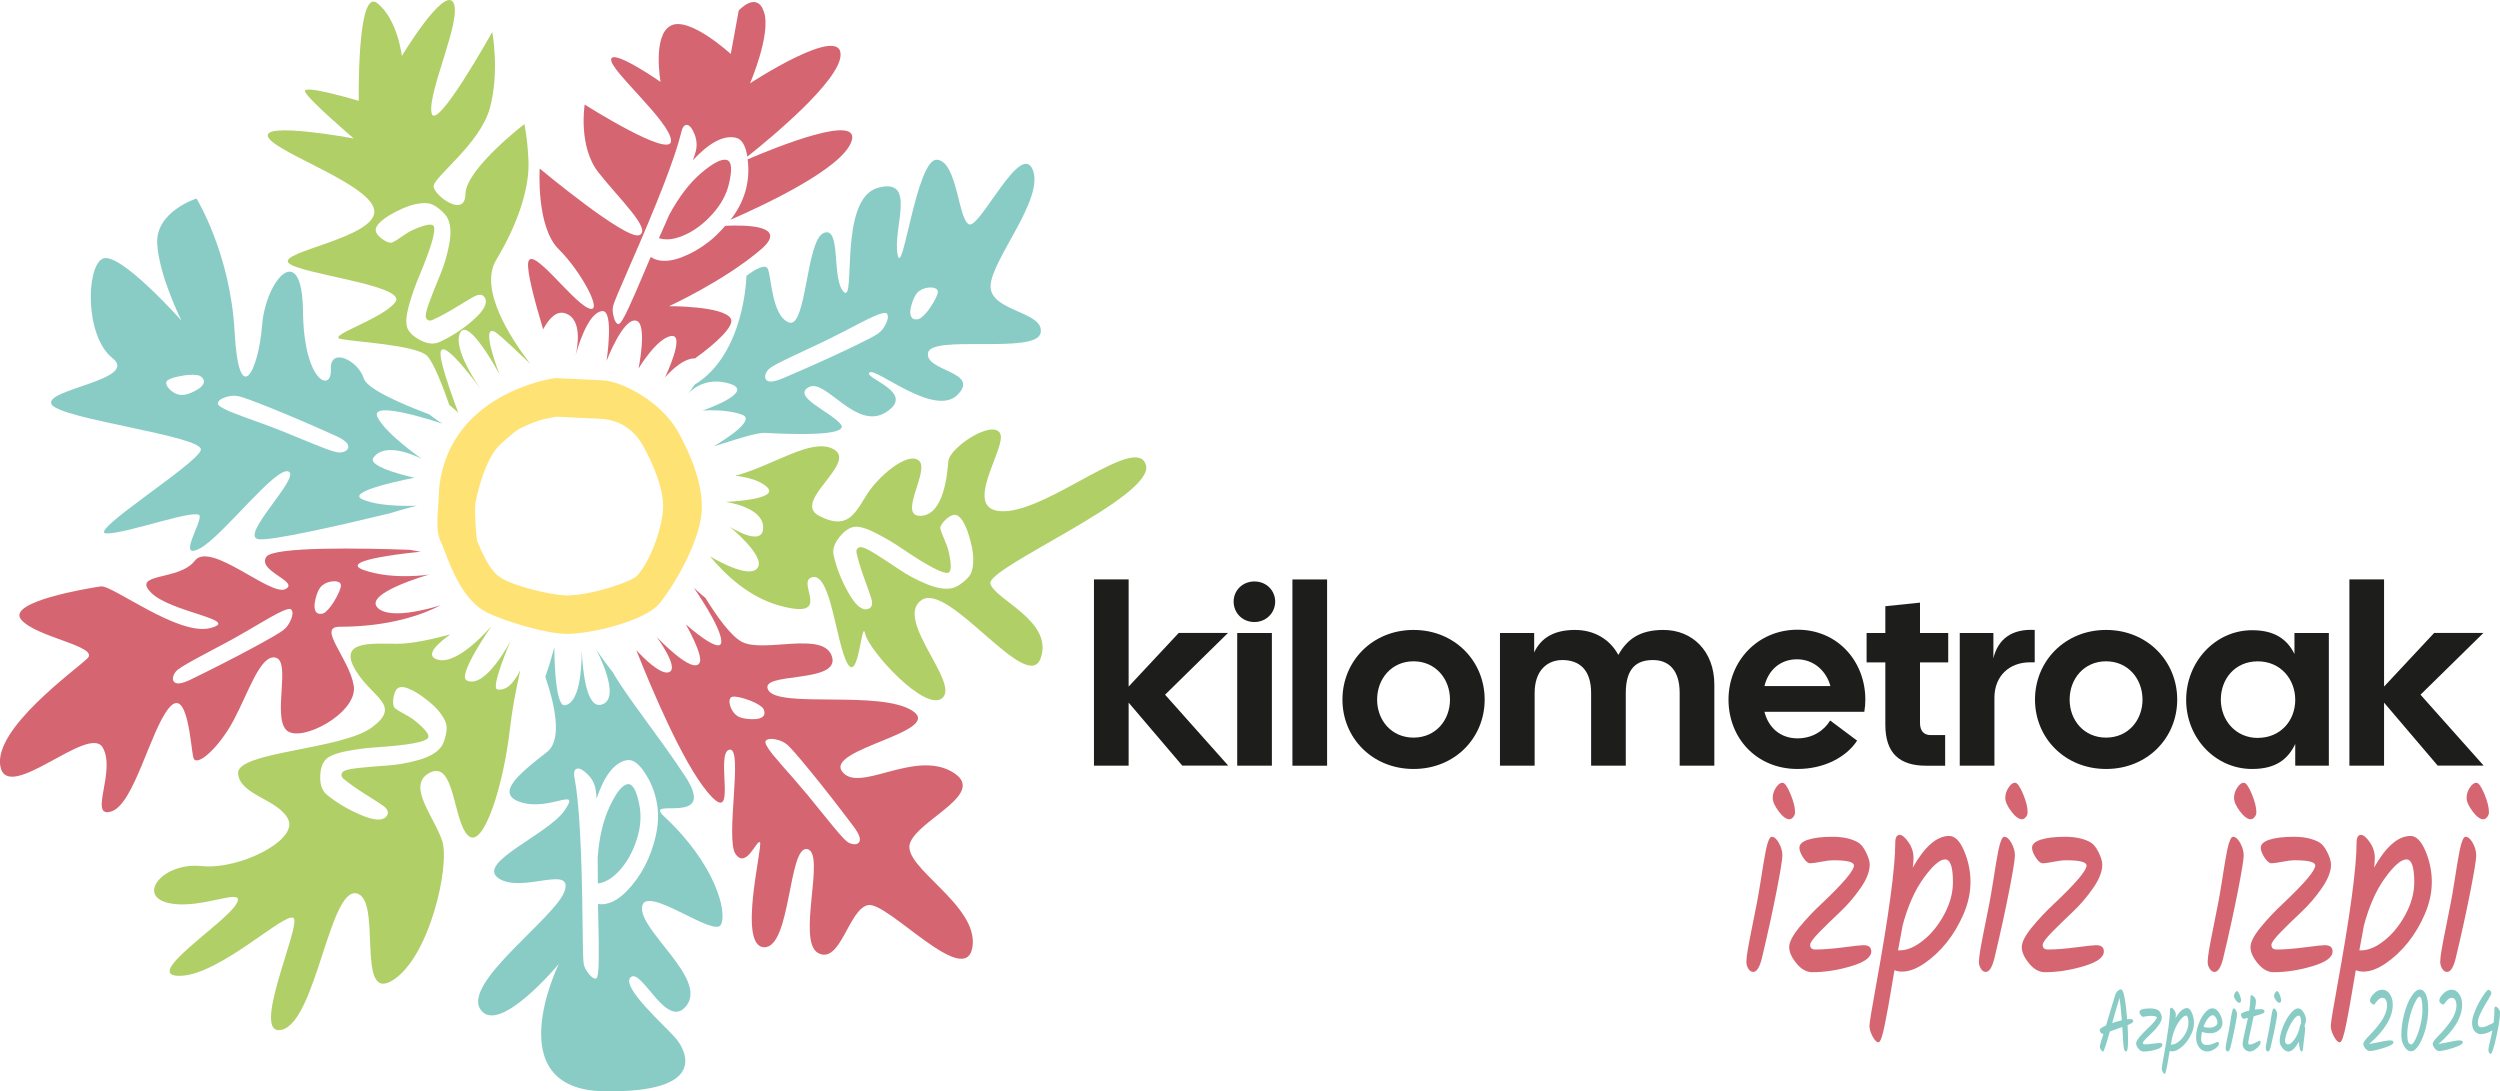 <?xml version="1.0" encoding="UTF-8"?>
<svg id="Capa_2" xmlns="http://www.w3.org/2000/svg" viewBox="0 0 635.26 277.31">
  <defs>
    <style>
      .cls-1 {
        fill: #b0cf67;
      }

      .cls-2 {
        fill: #ffe274;
      }

      .cls-3 {
        fill: #d56671;
      }

      .cls-4 {
        fill: #1d1d1b;
      }

      .cls-5 {
        fill: #89ccc6;
      }
    </style>
  </defs>
  <g id="Capa_1-2" data-name="Capa_1">
    <g>
      <g>
        <path class="cls-3" d="M450.2,212.63c.65,0,1.26.53,1.84,1.6.58,1.06.87,2.1.87,3.12s-.49,4.06-1.48,9.12c-.99,5.06-2.23,10.74-3.73,17.03-.58,2.31-1.31,3.47-2.2,3.47-.48,0-.89-.27-1.23-.8-.34-.53-.51-1.13-.51-1.8s.13-1.73.38-3.19.63-3.4,1.12-5.83.89-4.4,1.18-5.93c.29-1.53.59-3.25.89-5.17.31-1.92.55-3.47.74-4.65.19-1.18.4-2.37.64-3.57.48-2.26.97-3.4,1.48-3.4ZM450.45,202.78c0-.92.27-1.8.82-2.64.54-.83,1.1-1.25,1.66-1.25s1.24.94,2.02,2.81c.78,1.87,1.18,3.43,1.18,4.68,0,.46-.15.88-.46,1.25-.31.37-.63.55-.97.55-.82,0-1.73-.67-2.73-2.01-1.01-1.34-1.51-2.47-1.51-3.4Z"/>
        <path class="cls-3" d="M459.5,213.36c1.5-.49,3.55-.73,6.16-.73s4.75.46,6.42,1.39c.75.42,1.44,1.26,2.07,2.53.63,1.27.95,2.32.95,3.16,0,1.76-.79,3.77-2.38,6.03-1.58,2.27-3.32,4.28-5.19,6.03-1.88,1.76-3.6,3.45-5.19,5.06-1.58,1.62-2.38,2.7-2.38,3.26,0,.79.44,1.18,1.33,1.18,1.94,0,4.33-.18,7.16-.55,2.83-.37,4.52-.55,5.06-.55,1.33,0,1.99.53,1.99,1.6,0,1.48-1.7,2.73-5.11,3.74-3.41,1.02-6.7,1.53-9.87,1.53-1.47,0-2.81-.75-4.04-2.25-1.23-1.5-1.84-2.88-1.84-4.13s.86-2.92,2.58-5.03c1.72-2.1,3.6-4.1,5.65-6,5.49-5.18,8.23-8.42,8.23-9.71,0-.88-1.74-1.32-5.21-1.32-.85,0-1.91.13-3.17.38-1.26.25-2.17.38-2.74.38s-1.16-.49-1.79-1.46c-.63-.97-.95-1.8-.95-2.5,0-.88.75-1.56,2.25-2.05Z"/>
        <path class="cls-3" d="M495.29,212.42c1.46,0,2.73,1.27,3.81,3.81,1.07,2.54,1.61,5.17,1.61,7.87s-.58,5.41-1.74,8.11c-1.16,2.7-2.59,5.12-4.29,7.25-1.7,2.13-3.59,3.9-5.65,5.31-2.06,1.41-3.96,2.12-5.7,2.12-.68,0-1.33-.12-1.94-.35-.14.79-.38,2.2-.72,4.23-.34,2.03-.63,3.72-.87,5.06-.24,1.34-.51,2.77-.82,4.3-.61,3.14-1.16,4.72-1.64,4.72s-.98-.5-1.51-1.49c-.53-1-.79-1.88-.79-2.67s.55-4.16,1.64-10.13c3.27-17.99,4.91-30.1,4.91-36.34,0-1.39.37-2.08,1.12-2.08.61,0,1.36.61,2.22,1.84.87,1.23,1.3,2.58,1.3,4.06,0,.74-.07,1.55-.2,2.43,3.03-5.36,6.12-8.05,9.25-8.05ZM482.81,241.48c1.81,0,3.76-.83,5.85-2.5,2.1-1.66,3.89-3.87,5.37-6.62,1.48-2.75,2.22-5.49,2.22-8.22,0-3.84-.66-5.76-1.99-5.76s-3.13,1.55-5.39,4.65c-2.27,3.1-4.06,7.12-5.39,12.07l-1.18,6.38h.51Z"/>
        <path class="cls-3" d="M509.29,212.63c.65,0,1.26.53,1.84,1.6.58,1.06.87,2.1.87,3.12s-.49,4.06-1.48,9.12-2.23,10.74-3.73,17.03c-.58,2.31-1.31,3.47-2.2,3.47-.48,0-.89-.27-1.23-.8-.34-.53-.51-1.13-.51-1.8s.13-1.73.38-3.19.63-3.4,1.12-5.83c.49-2.43.89-4.4,1.18-5.93.29-1.53.59-3.25.89-5.17.31-1.92.55-3.47.74-4.65.19-1.18.4-2.37.64-3.57.48-2.26.97-3.4,1.48-3.4ZM509.55,202.78c0-.92.27-1.8.82-2.64.54-.83,1.1-1.25,1.66-1.25s1.23.94,2.02,2.81c.78,1.87,1.18,3.43,1.18,4.68,0,.46-.15.88-.46,1.25-.31.37-.63.55-.97.55-.82,0-1.73-.67-2.73-2.01-1.01-1.34-1.51-2.47-1.51-3.4Z"/>
        <path class="cls-3" d="M518.6,213.36c1.5-.49,3.55-.73,6.16-.73s4.74.46,6.42,1.39c.75.42,1.44,1.26,2.07,2.53.63,1.27.95,2.32.95,3.16,0,1.76-.79,3.77-2.38,6.03-1.58,2.27-3.32,4.28-5.19,6.03-1.87,1.76-3.6,3.45-5.19,5.06-1.58,1.62-2.38,2.7-2.38,3.26,0,.79.44,1.18,1.33,1.18,1.94,0,4.33-.18,7.16-.55,2.83-.37,4.52-.55,5.06-.55,1.33,0,1.99.53,1.99,1.6,0,1.48-1.7,2.73-5.11,3.74-3.41,1.02-6.7,1.53-9.87,1.53-1.47,0-2.81-.75-4.04-2.25-1.23-1.5-1.84-2.88-1.84-4.13s.86-2.92,2.58-5.03c1.72-2.1,3.6-4.1,5.65-6,5.49-5.18,8.23-8.42,8.23-9.71,0-.88-1.74-1.32-5.21-1.32-.85,0-1.91.13-3.17.38-1.26.25-2.17.38-2.73.38s-1.16-.49-1.79-1.46c-.63-.97-.95-1.8-.95-2.5,0-.88.75-1.56,2.25-2.05Z"/>
        <path class="cls-3" d="M567.42,212.63c.65,0,1.26.53,1.84,1.6.58,1.06.87,2.1.87,3.12s-.49,4.06-1.48,9.12-2.23,10.74-3.73,17.03c-.58,2.31-1.31,3.47-2.2,3.47-.48,0-.89-.27-1.23-.8-.34-.53-.51-1.13-.51-1.8s.13-1.73.38-3.19.63-3.4,1.12-5.83c.49-2.43.89-4.4,1.18-5.93.29-1.53.59-3.25.89-5.17.31-1.92.55-3.47.74-4.65.19-1.18.4-2.37.64-3.57.48-2.26.97-3.4,1.48-3.4ZM567.67,202.78c0-.92.27-1.8.82-2.64.54-.83,1.1-1.25,1.66-1.25s1.23.94,2.02,2.81c.78,1.87,1.18,3.43,1.18,4.68,0,.46-.15.88-.46,1.25-.31.37-.63.55-.97.55-.82,0-1.73-.67-2.73-2.01-1.01-1.34-1.51-2.47-1.51-3.4Z"/>
        <path class="cls-3" d="M576.72,213.36c1.5-.49,3.55-.73,6.16-.73s4.74.46,6.42,1.39c.75.42,1.44,1.26,2.07,2.53.63,1.27.95,2.32.95,3.16,0,1.76-.79,3.77-2.38,6.03-1.58,2.27-3.32,4.28-5.19,6.03-1.87,1.76-3.6,3.45-5.19,5.06-1.58,1.62-2.38,2.7-2.38,3.26,0,.79.44,1.18,1.33,1.18,1.94,0,4.33-.18,7.16-.55,2.83-.37,4.52-.55,5.06-.55,1.33,0,1.99.53,1.99,1.6,0,1.48-1.7,2.73-5.11,3.74-3.41,1.02-6.7,1.53-9.87,1.53-1.47,0-2.81-.75-4.04-2.25-1.23-1.5-1.84-2.88-1.84-4.13s.86-2.92,2.58-5.03c1.72-2.1,3.6-4.1,5.65-6,5.49-5.18,8.23-8.42,8.23-9.71,0-.88-1.74-1.32-5.21-1.32-.85,0-1.91.13-3.17.38-1.26.25-2.17.38-2.73.38s-1.16-.49-1.79-1.46c-.63-.97-.95-1.8-.95-2.5,0-.88.75-1.56,2.25-2.05Z"/>
        <path class="cls-3" d="M612.51,212.42c1.46,0,2.73,1.27,3.81,3.81,1.07,2.54,1.61,5.17,1.61,7.87s-.58,5.41-1.74,8.11c-1.16,2.7-2.59,5.12-4.29,7.25-1.71,2.13-3.59,3.9-5.65,5.31-2.06,1.41-3.96,2.12-5.7,2.12-.68,0-1.33-.12-1.94-.35-.14.79-.38,2.2-.72,4.23-.34,2.03-.63,3.72-.87,5.06-.24,1.34-.51,2.77-.82,4.3-.61,3.14-1.16,4.72-1.64,4.72s-.98-.5-1.51-1.49c-.53-1-.79-1.88-.79-2.67s.55-4.16,1.64-10.13c3.27-17.99,4.91-30.1,4.91-36.34,0-1.39.37-2.08,1.12-2.08.61,0,1.36.61,2.22,1.84.87,1.23,1.3,2.58,1.3,4.06,0,.74-.07,1.55-.2,2.43,3.03-5.36,6.12-8.05,9.25-8.05ZM600.03,241.48c1.81,0,3.76-.83,5.85-2.5,2.1-1.66,3.89-3.87,5.37-6.62,1.48-2.75,2.22-5.49,2.22-8.22,0-3.84-.66-5.76-1.99-5.76s-3.13,1.55-5.39,4.65c-2.27,3.1-4.06,7.12-5.39,12.07l-1.18,6.38h.51Z"/>
        <path class="cls-3" d="M626.51,212.63c.65,0,1.26.53,1.84,1.6.58,1.06.87,2.1.87,3.12s-.49,4.06-1.48,9.12c-.99,5.06-2.23,10.74-3.73,17.03-.58,2.31-1.31,3.47-2.2,3.47-.48,0-.89-.27-1.23-.8-.34-.53-.51-1.13-.51-1.8s.13-1.73.38-3.19.63-3.4,1.12-5.83c.49-2.43.89-4.4,1.18-5.93.29-1.53.59-3.25.89-5.17.31-1.92.55-3.47.74-4.65.19-1.18.4-2.37.64-3.57.48-2.26.97-3.4,1.48-3.4ZM626.77,202.78c0-.92.27-1.8.82-2.64.54-.83,1.1-1.25,1.66-1.25s1.23.94,2.02,2.81c.78,1.87,1.18,3.43,1.18,4.68,0,.46-.15.88-.46,1.25-.31.37-.63.55-.97.55-.82,0-1.73-.67-2.73-2.01-1.01-1.34-1.51-2.47-1.51-3.4Z"/>
      </g>
      <path class="cls-4" d="M286.79,178.55v16.01h-8.81v-47.33h8.81v27.23l12.72-13.62h12.52l-15.98,15.69,16.05,18.02h-11.68l-13.63-16.01Z"/>
      <path class="cls-4" d="M318.75,147.75c3.07,0,5.28,2.33,5.28,5.12s-2.22,5.19-5.28,5.19-5.28-2.33-5.28-5.19,2.28-5.12,5.28-5.12ZM314.38,160.85h8.81v33.71h-8.81v-33.71Z"/>
      <path class="cls-4" d="M328.41,147.24h8.81v47.33h-8.81v-47.33Z"/>
      <path class="cls-4" d="M341.12,177.77c0-9.73,7.57-17.7,18.07-17.7s18.07,7.97,18.07,17.7-7.57,17.63-18.07,17.63-18.07-7.91-18.07-17.63ZM359.19,187.43c5.61,0,9.26-4.41,9.26-9.66s-3.65-9.73-9.26-9.73-9.26,4.47-9.26,9.73,3.65,9.66,9.26,9.66Z"/>
      <path class="cls-4" d="M381.17,160.85h8.67v4.93c1.76-3.76,5.15-5.71,10.37-5.71,4.76,0,8.81,2.27,11.02,6.35,2.28-4.08,5.54-6.35,11.48-6.35,7.31,0,12.91,5.38,12.91,13.87v20.62h-8.81v-18.48c0-5.84-2.8-8.36-6.78-8.36s-6.91,1.88-6.91,8.36v18.48h-8.81v-18.48c0-5.84-2.94-8.36-7.31-8.36-3.72,0-7.04,2.53-7.04,8.36v18.48h-8.81v-33.71Z"/>
      <path class="cls-4" d="M439.22,177.77c0-9.73,7.37-17.76,17.55-17.76s17.22,8.04,17.22,17.76c0,.97-.07,2.01-.26,3.11h-25.37c.98,3.95,3.98,6.74,8.41,6.74,3.78,0,6.72-1.95,8.28-4.54l6.85,5.12c-2.74,4.21-8.41,7.2-15.13,7.2-10.5,0-17.55-7.91-17.55-17.63ZM465.11,174.34c-.98-3.76-4.17-6.81-8.48-6.81s-7.31,2.79-8.28,6.81h16.76Z"/>
      <path class="cls-4" d="M479.07,184.13v-15.82h-4.76v-7.46h4.76v-6.81l8.81-.91v7.72h7.17v7.46h-7.17v15.37c0,2.14,1.04,3.11,2.74,3.11h3.65v7.78h-4.83c-6.72,0-10.37-3.11-10.37-10.44Z"/>
      <path class="cls-4" d="M497.99,160.85h8.54v6.42c1.17-4.86,4.63-7.52,10.5-7.2v8.23h-1.24c-5.09,0-9,3.37-9,9.01v17.25h-8.81v-33.71Z"/>
      <path class="cls-4" d="M517.1,177.77c0-9.73,7.57-17.7,18.07-17.7s18.07,7.97,18.07,17.7-7.57,17.63-18.07,17.63-18.07-7.91-18.07-17.63ZM535.16,187.43c5.61,0,9.26-4.41,9.26-9.66s-3.65-9.73-9.26-9.73-9.26,4.47-9.26,9.73,3.65,9.66,9.26,9.66Z"/>
      <path class="cls-4" d="M555.51,177.84c0-9.73,7.44-17.7,16.76-17.7,5.87,0,8.94,2.4,10.76,6.03v-5.32h8.74v33.71h-8.54v-5.51c-1.83,3.83-4.89,6.35-10.96,6.35-9.33,0-16.76-7.84-16.76-17.57ZM573.71,187.5c5.8,0,9.52-4.41,9.52-9.66s-3.72-9.79-9.52-9.79-9.39,4.47-9.39,9.73,3.78,9.73,9.39,9.73Z"/>
      <path class="cls-4" d="M605.8,178.55v16.01h-8.81v-47.33h8.81v27.23l12.72-13.62h12.52l-15.98,15.69,16.05,18.02h-11.68l-13.63-16.01Z"/>
      <g>
        <path class="cls-5" d="M542.05,259.51c0,.28-.48.6-1.43.97.09,1.53.13,2.84.13,3.92,0,1.86-.17,2.79-.52,2.79-.19,0-.33-.15-.44-.46-.11-.31-.2-.85-.26-1.61-.08-1.42-.16-2.8-.24-4.16-.49.18-.94.34-1.34.48-.4.14-1.01.37-1.83.67-.96,3.39-1.52,5.09-1.7,5.09s-.36-.14-.56-.43c-.2-.29-.3-.59-.3-.92,0-.15.31-1.19.93-3.14h-.11c-.22,0-.41-.1-.58-.29-.17-.19-.25-.43-.25-.72s.54-.67,1.61-1.14c.17-.53.31-1.01.42-1.44.25-.84.6-1.99,1.04-3.45.45-1.46.73-2.39.85-2.8.12-.41.33-.75.63-1.04.3-.29.59-.43.87-.43.34,0,.64.73.91,2.19.27,1.46.48,3.27.64,5.42.3-.04.57-.07.8-.07.49,0,.73.19.73.57ZM536.71,259.97c.77-.28,1.59-.52,2.45-.71-.2-2.52-.39-4.42-.57-5.69-.49,1.52-1.11,3.65-1.87,6.39Z"/>
        <path class="cls-5" d="M544.36,256.47c.48-.15,1.13-.23,1.97-.23s1.51.15,2.05.44c.24.13.46.4.66.81.2.41.3.74.3,1.01,0,.56-.25,1.2-.76,1.92-.51.72-1.06,1.36-1.65,1.92-.6.56-1.15,1.1-1.66,1.61-.51.52-.76.86-.76,1.04,0,.25.14.38.42.38.62,0,1.38-.06,2.28-.18.9-.12,1.44-.18,1.61-.18.42,0,.64.17.64.51,0,.47-.54.87-1.63,1.19s-2.14.49-3.15.49c-.47,0-.9-.24-1.29-.72-.39-.48-.59-.92-.59-1.32s.27-.93.82-1.6c.55-.67,1.15-1.31,1.8-1.91,1.75-1.65,2.63-2.68,2.63-3.1,0-.28-.55-.42-1.66-.42-.27,0-.61.04-1.01.12-.4.08-.69.12-.87.12s-.37-.15-.57-.46c-.2-.31-.3-.58-.3-.8,0-.28.24-.5.72-.65Z"/>
        <path class="cls-5" d="M555.77,256.17c.47,0,.87.41,1.21,1.22.34.81.51,1.65.51,2.51s-.18,1.73-.55,2.59-.83,1.63-1.37,2.31c-.54.68-1.14,1.24-1.8,1.69-.66.45-1.26.67-1.82.67-.22,0-.42-.04-.62-.11-.04.25-.12.7-.23,1.35-.11.65-.2,1.19-.28,1.61-.08.43-.16.88-.26,1.37-.2,1-.37,1.5-.52,1.5s-.31-.16-.48-.48c-.17-.32-.25-.6-.25-.85s.17-1.33.52-3.23c1.04-5.74,1.57-9.6,1.57-11.59,0-.44.12-.66.36-.66.2,0,.43.2.71.59.28.39.42.82.42,1.29,0,.24-.02.49-.07.77.97-1.71,1.95-2.57,2.95-2.57ZM551.8,265.44c.58,0,1.2-.27,1.87-.8.67-.53,1.24-1.24,1.71-2.11.47-.88.71-1.75.71-2.62,0-1.22-.21-1.84-.64-1.84s-1,.49-1.72,1.48c-.72.99-1.3,2.27-1.72,3.85l-.38,2.04h.16Z"/>
        <path class="cls-5" d="M564.74,259.89c0,.79-.31,1.43-.94,1.92-.63.49-1.33.74-2.12.74s-1.5-.12-2.14-.35c-.15.65-.23,1.23-.23,1.74s.12.9.35,1.18c.23.28.62.42,1.16.42s1.09-.13,1.66-.39c.57-.26.88-.39.94-.39.28,0,.42.15.42.44,0,.4-.33.83-1,1.29s-1.31.7-1.94.7c-.85,0-1.54-.34-2.07-1.03-.53-.69-.8-1.55-.8-2.6s.21-2.14.62-3.29c.41-1.14.95-2.11,1.6-2.89s1.3-1.17,1.94-1.17,1.23.41,1.75,1.24c.53.83.79,1.63.79,2.42ZM562.28,257.98c-.4,0-.82.28-1.26.85-.43.57-.8,1.27-1.11,2.11.43.13.93.2,1.48.2s1.04-.12,1.45-.37c.41-.24.62-.56.62-.96s-.13-.8-.4-1.22c-.27-.41-.53-.62-.79-.62Z"/>
        <path class="cls-5" d="M567.58,256.23c.21,0,.4.17.59.51.18.34.28.67.28,1s-.16,1.29-.47,2.91c-.32,1.61-.71,3.43-1.19,5.43-.19.74-.42,1.11-.7,1.11-.15,0-.28-.08-.39-.25-.11-.17-.16-.36-.16-.58s.04-.55.12-1.02.2-1.08.36-1.86c.16-.77.28-1.41.38-1.89s.19-1.04.29-1.65c.1-.61.18-1.11.24-1.48.06-.38.13-.76.2-1.14.15-.72.31-1.08.47-1.08ZM567.66,253.09c0-.29.09-.57.26-.84.17-.27.35-.4.53-.4s.39.3.64.9.38,1.1.38,1.49c0,.15-.05.28-.15.4-.1.12-.2.18-.31.18-.26,0-.55-.21-.87-.64-.32-.43-.48-.79-.48-1.08Z"/>
        <path class="cls-5" d="M571.28,264.99c0,.28.12.42.36.42.41,0,.92-.16,1.51-.48s.92-.48.99-.48c.2,0,.29.14.29.42,0,.43-.32.92-.97,1.48-.65.56-1.23.84-1.76.84s-.96-.2-1.31-.59c-.35-.39-.52-.79-.52-1.21s.07-.94.2-1.58.32-1.49.56-2.54c.24-1.05.44-1.93.58-2.62-.51.16-.85.24-1.03.24s-.34-.12-.51-.37c-.17-.24-.25-.48-.25-.7,0-.35.71-.69,2.12-1.02.2-1.22.29-2.31.29-3.25,0-.44.11-.66.33-.66.18,0,.41.16.68.48.27.32.41.67.41,1.07s-.09,1.1-.28,2.1c.62-.07,1.11-.11,1.48-.11.65,0,.98.19.98.58,0,.22-.18.41-.53.55s-1.1.38-2.23.69c-.23,1.17-.52,2.5-.86,3.99-.35,1.5-.52,2.41-.52,2.73Z"/>
        <path class="cls-5" d="M577.77,256.23c.21,0,.4.17.59.51.18.34.28.67.28,1s-.16,1.29-.47,2.91c-.32,1.61-.71,3.43-1.19,5.43-.19.74-.42,1.11-.7,1.11-.15,0-.28-.08-.39-.25-.11-.17-.16-.36-.16-.58s.04-.55.12-1.02.2-1.08.36-1.86c.16-.77.28-1.41.38-1.89s.19-1.04.29-1.65c.1-.61.18-1.11.24-1.48.06-.38.13-.76.2-1.14.15-.72.31-1.08.47-1.08ZM577.85,253.09c0-.29.09-.57.26-.84.17-.27.35-.4.53-.4s.39.3.64.9.38,1.1.38,1.49c0,.15-.05.28-.15.4-.1.12-.2.18-.31.18-.26,0-.55-.21-.87-.64-.32-.43-.48-.79-.48-1.08Z"/>
        <path class="cls-5" d="M585.34,257.24c.41.67.62,1.28.62,1.81s-.14,1.09-.41,1.65c.13.22.2.41.2.58,0,.41-.07,1.12-.2,2.12s-.22,1.66-.24,1.97c-.03.31-.05.56-.07.74-.02.18-.05.37-.08.54-.04.37-.14.55-.29.55-.2,0-.36-.23-.48-.7s-.2-1.07-.22-1.8c-.97,1.67-1.86,2.5-2.69,2.5-.5,0-.99-.29-1.48-.87-.48-.58-.73-1.18-.73-1.8,0-.88.24-1.98.72-3.29.48-1.31,1.1-2.47,1.86-3.48.76-1.02,1.48-1.53,2.15-1.53.49,0,.94.34,1.35,1.01ZM584.73,260.13c0-1.37-.2-2.06-.6-2.06-.42,0-.92.41-1.48,1.23s-1.04,1.74-1.43,2.78c-.39,1.03-.59,1.85-.59,2.46,0,.25.08.45.23.61.15.15.33.23.54.23.51,0,1.09-.47,1.73-1.4.64-.94,1.09-2.08,1.34-3.42.03-.22.12-.35.28-.4v-.02Z"/>
        <path class="cls-5" d="M603.64,264.99c.84-.18,1.58-.32,2.22-.44.64-.12,1.1-.18,1.4-.18s.53.03.68.1c.16.07.24.2.24.41,0,.41-.82.88-2.45,1.4s-2.83.79-3.6.79c-.34,0-.69-.2-1.05-.61-.36-.41-.55-.83-.55-1.27,0-.35.52-1.06,1.57-2.12.98-.97,1.94-2.11,2.89-3.41.45-.62.82-1.3,1.12-2.05s.45-1.43.45-2.06-.1-1.12-.31-1.47c-.21-.35-.49-.53-.85-.53s-.7.15-1.01.44c-.32.29-.57.59-.77.87s-.32.43-.38.43c-.19,0-.4-.11-.65-.33-.25-.22-.38-.44-.38-.66,0-.55.33-1.15,1-1.81.67-.66,1.38-1,2.14-1s1.39.36,1.9,1.09c.51.73.76,1.63.76,2.71,0,3.19-2.01,6.53-6.03,10.02.26-.04.81-.15,1.66-.33Z"/>
        <path class="cls-5" d="M616.39,261.26c-.42,1.64-.98,3.03-1.67,4.17-.7,1.14-1.38,1.71-2.05,1.71s-1.25-.42-1.75-1.25c-.49-.83-.74-1.77-.74-2.8,0-1.78.24-3.59.73-5.42.48-1.83,1.09-3.32,1.83-4.48s1.44-1.74,2.13-1.74,1.21.44,1.59,1.32.56,2.1.56,3.67-.21,3.17-.63,4.81ZM615.55,256.74c0-2.32-.25-3.47-.75-3.47-.23,0-.52.31-.87.92-.35.61-.7,1.38-1.03,2.29-.33.91-.61,1.96-.85,3.13-.23,1.17-.35,2.25-.35,3.24,0,1.7.33,2.54.99,2.54.32,0,.7-.47,1.15-1.42.45-.94.85-2.11,1.19-3.5.34-1.39.51-2.63.51-3.74Z"/>
        <path class="cls-5" d="M621.27,264.99c.84-.18,1.58-.32,2.22-.44.64-.12,1.1-.18,1.4-.18s.53.03.68.1c.16.07.24.2.24.41,0,.41-.82.88-2.45,1.4s-2.83.79-3.6.79c-.34,0-.69-.2-1.05-.61-.36-.41-.55-.83-.55-1.27,0-.35.52-1.06,1.57-2.12.98-.97,1.94-2.11,2.89-3.41.45-.62.82-1.3,1.12-2.05s.45-1.43.45-2.06-.1-1.12-.31-1.47c-.21-.35-.49-.53-.85-.53s-.7.15-1.01.44c-.32.29-.57.59-.77.87s-.32.43-.38.43c-.19,0-.4-.11-.65-.33-.25-.22-.38-.44-.38-.66,0-.55.33-1.15,1-1.81.67-.66,1.38-1,2.14-1s1.39.36,1.9,1.09c.51.73.76,1.63.76,2.71,0,3.19-2.01,6.53-6.03,10.02.26-.04.81-.15,1.66-.33Z"/>
        <path class="cls-5" d="M634.16,255.77c.17,0,.4.17.69.52.28.35.42.67.42.96,0,1.33-.32,3.42-.95,6.27-.63,2.85-1.13,4.28-1.48,4.28-.12,0-.24-.11-.35-.32-.11-.21-.17-.44-.17-.69s.05-.59.15-1.05c.1-.46.24-1.06.42-1.81.18-.75.33-1.45.45-2.1-1.03.63-2.02.95-2.95.95-.63,0-1.16-.25-1.59-.76s-.64-1.21-.64-2.11c0-.65.18-1.47.55-2.47.36-1,.78-1.92,1.25-2.77.47-.85.93-1.59,1.39-2.21.46-.63.77-.94.95-.94s.35.09.52.27c.17.18.25.37.25.59s-.29.78-.86,1.7c-.58.92-1.15,1.94-1.73,3.06-.58,1.12-.86,2.01-.86,2.68,0,.81.3,1.22.91,1.22.52,0,1.17-.19,1.93-.58.77-.38,1.16-.58,1.18-.6.13-1.19.2-2.32.2-3.38,0-.47.11-.71.34-.71Z"/>
      </g>
      <path class="cls-2" d="M144.06,161.08c-5.38,0-16.43-3.41-20.52-5.55-5.81-3.04-8.81-10.91-10.6-15.62-.29-.77-.66-1.73-.8-1.99-1.34-2.39-1.06-5.93-.72-10.41.11-1.45.09-2.97.27-4.36,2.99-22.56,27.05-26.74,29.08-27.02l.33-.05h.33s8.58.39,11.89.58c4.83.28,14.56,5.39,18.81,12.78,2.1,3.66,6.91,13.02,6.13,21.04-.78,8.01-7.47,19.03-10.71,22.89-3.81,4.53-17.51,7.71-23.49,7.71ZM121.29,137.56c.36.67,2.43,6.74,5.61,9.01,3.27,2.34,13.39,4.73,17.16,4.73,6.09,0,16.5-3.44,17.96-5.14,3.25-3.87,5.89-10.8,6.43-16.37.48-4.87-2.38-11.87-5.21-16.79-3.24-5.63-8.35-6.45-10.33-6.56-2.88-.16-9.82-.47-11.45-.54-3.77.58-5.41,1.1-9.4,3-.96.46-4.36,3.42-5.39,4.49-3.65,3.8-5.78,13.32-5.9,14.86-.17,2.2.21,8.37.51,9.33Z"/>
      <path class="cls-5" d="M107.26,116.65s-9.19-6.33-11.32-10.63c-2.33-4.74,16.47,1.63,16.47,1.63,0,0-1.53-.96-3.35-2.36-7.12-2.69-15.8-6.45-16.62-9.13-1.43-4.61-8.68-8.12-8.37-2.28s-6.88,3.49-7.08-14.84c-.21-18.33-9.46-8.08-10.4,3.68s-5.91,21.38-6.98,1.54c-1.07-19.84-9.68-33.82-9.68-33.82,0,0-10.42,3.29-9.98,11.46.44,8.17,6.16,19.57,6.16,19.57,0,0-15.88-17.88-20.08-15.71-4.2,2.17-4.43,19.74,2.54,25.23,6.97,5.48-17.63,7.96-15.46,11.75,2.17,3.79,38.9,8.07,37.92,11.63s-29.09,21.06-23.98,21.18c5.11.12,23.58-6.72,23.71-4.39.13,2.33-5.67,11.23.05,8.19,5.72-3.04,19.28-20.93,22.5-19.54,3.21,1.39-12.47,16.27-7.71,17.19,2.93.56,20.32-3.39,33.28-6.52,3.74-1.15,7.08-1.99,7.08-1.99,0,0-9.1.51-13.87-1.6-4.77-2.11,13.22-5.49,13.22-5.49,0,0-12.2-2.64-10.43-5.1,3.28-4.56,12.38.35,12.38.35ZM49.3,99.47c-1.52.74-2.74,1.03-3.66.85-.92-.18-1.73-.61-2.46-1.32-.72-.7-1.03-1.33-.92-1.89.11-.56,1.16-1.05,3.17-1.47,2.01-.42,3.63-.52,4.87-.28.46.09.84.32,1.15.7.31.38.43.73.36,1.07-.16.81-.99,1.59-2.52,2.34ZM87.47,114.75c-.59.24-1.22.29-1.89.16-.66-.13-1.69-.46-3.09-.99-1.4-.53-3.25-1.27-5.56-2.23-2.31-.95-4.2-1.72-5.65-2.3-1.46-.58-3.11-1.2-4.95-1.87-1.84-.67-3.33-1.21-4.47-1.62-1.13-.41-2.27-.85-3.42-1.32-2.15-.91-3.18-1.61-3.08-2.12.12-.64.77-1.15,1.93-1.53,1.17-.37,2.25-.46,3.26-.27,1.01.19,3.93,1.27,8.76,3.21,4.83,1.95,10.22,4.27,16.17,6.96,2.18,1.02,3.19,1.97,3.02,2.85-.09.48-.43.83-1.02,1.07Z"/>
      <path class="cls-5" d="M251.71,72.73c.06-6.55,13.75-22.19,10.72-29.59-3.03-7.4-13.26,14.63-16.1,13.89-2.84-.74-2.98-16.04-8.23-16.44-5.24-.4-8.78,30.7-10.03,24.05-1.25-6.65,5.04-19.71-5.03-16.9-10.06,2.82-5.44,29.55-8.63,26.43-3.19-3.13-.55-16.82-5.09-14.98-4.54,1.84-4.35,24.48-8.87,22.74-4.52-1.74-4.41-12.31-5.44-13.78-1.03-1.48-5.34,1.95-5.34,1.95,0,0-.36,19.87-13.17,27.65-.88,1.35-1.7,2.38-1.7,2.38,0,0,3.71-4.75,10.61-2.64,6.9,2.11-6.9,6.85-6.9,6.85,0,0,5.83-.53,10.08,1.05,3.63,1.35-4.78,6.57-7.28,8.04,5.38-1.63,10.76-3.58,13.25-3.43,5.42.33,21.84,1.01,19.02-2.27-2.82-3.27-12.38-6.97-8.07-9.35,4.31-2.38,12.05,11.32,19.73,6.31,7.68-5.01-5.84-8.57-4.32-10.03,1.52-1.46,16.6,11.57,22.42,5.64,5.82-5.94-8.34-5.88-7.53-10.62.81-4.74,27.48.43,28.61-5.07,1.13-5.51-12.77-5.34-12.71-11.89ZM225.18,82.15c-.52,1.11-1.19,1.97-2.01,2.58-.83.61-3.59,2.03-8.3,4.27-4.71,2.23-10.07,4.63-16.07,7.18-2.23.92-3.61,1.01-4.14.29-.29-.39-.32-.88-.09-1.48.23-.6.61-1.1,1.16-1.5.54-.4,1.48-.94,2.82-1.6,1.34-.67,3.14-1.53,5.41-2.58,2.27-1.05,4.11-1.92,5.52-2.6,1.41-.68,2.99-1.47,4.73-2.37,1.74-.9,3.15-1.63,4.22-2.19,1.07-.56,2.17-1.1,3.29-1.62,2.13-.97,3.34-1.25,3.65-.83.39.53.32,1.35-.19,2.46ZM237.1,77.01c-1.05,1.76-2.08,3.02-3.1,3.77-.38.28-.81.4-1.29.37-.49-.03-.83-.18-1.03-.46-.49-.67-.5-1.81,0-3.44.49-1.62,1.1-2.71,1.86-3.27.75-.56,1.63-.86,2.63-.92,1-.06,1.67.15,2.01.61.34.46-.02,1.57-1.07,3.33Z"/>
      <path class="cls-1" d="M291.18,118.2c-2.19-8.12-24.19,11.39-35.94,11.71-11.75.32.91-16.4-1.14-19.85-2.06-3.45-12.84,3.67-13.13,7.18-.29,3.52-1.19,13.67-7.06,13.84-5.88.16,2.42-11.56-.39-14.02-2.81-2.46-10.48,3.99-13.47,8.95-3,4.95-5.05,8.71-12.01,5.01-6.97-3.71,10.59-13.74,3.44-17.05-5.56-2.57-14.96,4.32-24.62,6.92,2.6.3,6.22,1.06,8.13,2.96,3.18,3.16-10.61,3.69-10.61,3.69,0,0,9.55,1.23,9.55,6.5s-8.49-.18-8.49-.18c0,0,8.89,7.25,7.16,10.28-1.68,2.96-9.2-1.03-12.17-2.75,3.96,4.76,10,10.41,17.66,12.5,14.22,3.89,3.74-6.34,8.42-7.25,4.68-.91,5.96,16.98,8.85,21.97,2.88,4.99,3.59-11.79,4.5-7.53.9,4.26,15.47,20.23,19.67,16.22,4.2-4.01-12.32-19.93-5.4-24.8,6.92-4.87,26.95,24.2,30.31,14.75,3.36-9.45-11.69-14.88-12.78-18.94-1.09-4.06,41.73-22,39.54-30.13ZM246.93,145.19c-.24.83-.92,1.7-2.03,2.61-1.11.91-2.08,1.45-2.9,1.64-1.73.39-3.89.06-6.47-1-2.59-1.06-4.95-2.32-7.1-3.78-2.15-1.46-4.2-2.79-6.14-4-1.95-1.21-3.19-1.75-3.74-1.62-.78.18-1.06.7-.87,1.58.44,1.92,1.15,4.23,2.15,6.95.99,2.71,1.55,4.34,1.68,4.88.3,1.31-.08,2.09-1.13,2.33-1.46.33-3.07-1.07-4.83-4.22-1.76-3.14-3-6.28-3.71-9.41-.33-1.45.11-2.95,1.32-4.49,1.2-1.55,2.42-2.46,3.65-2.74,1.23-.28,3.07.2,5.53,1.43,2.46,1.23,4.85,2.65,7.17,4.24,6.33,4.27,10.13,6.25,11.4,5.96.86-.2.91-2.01.13-5.45-.19-.84-.55-1.86-1.08-3.05-.53-1.19-.86-2.06-.99-2.62-.13-.56.22-1.25,1.03-2.09.81-.84,1.56-1.34,2.25-1.49.86-.2,1.7.39,2.52,1.77.81,1.37,1.51,3.35,2.09,5.92.58,2.58.6,4.79.07,6.65Z"/>
      <path class="cls-1" d="M125.74,84.31c1.33.73,9.02,8.17,9.02,8.17,0,0,0,0,0,0-5.11-6.67-13.11-19.03-8.67-26.44,6.31-10.5,8.47-19.37,8.2-25.22-.26-5.85-1.05-9.29-1.05-9.29,0,0-14.88,11.46-14.96,17.74-.08,6.28-7.83.48-8.1-1.84-.26-2.32,11.81-10.72,14.31-20.02,2.5-9.3.59-19.28.59-19.28,0,0-14.44,25.91-15.43,20.54-1-5.38,7.94-24.01,5.52-28.06-2.43-4.04-13.06,13.61-13.06,13.61,0,0-1.05-9.29-6.24-13.42-5.2-4.13-4.7,24.83-4.7,24.83,0,0-14.29-4.29-13.68-2.4.61,1.89,12.39,11.95,12.39,11.95,0,0-23.77-4.41-21.73-.33,2.04,4.09,27.02,12.28,26.98,18.95-.04,6.67-24.49,10.17-21.8,13.01,2.69,2.84,30.22,5.65,27.15,9.92-3.07,4.26-17.57,8.62-13.93,9.39,3.64.77,19.33,1.52,22.02,4.35,1.7,1.79,4.08,8.05,5.6,12.42,1.36,1.14,2.29,1.98,2.29,1.98,0,0-4.84-12.59-4.51-15.29.52-4.22,10.34,9.49,10.34,9.49,0,0-7.48-10.29-5.36-14.51,2.12-4.22,10,10.58,10,10.58,0,0-5.02-12.93-1.19-10.83ZM120.11,81.45c-2.73,2.35-5.56,4.17-8.49,5.48-1.35.6-2.9.47-4.66-.41-1.75-.88-2.88-1.9-3.4-3.05-.51-1.15-.41-3.06.32-5.71.72-2.65,1.64-5.28,2.75-7.87,2.94-7.05,4.14-11.17,3.61-12.37-.36-.81-2.15-.5-5.36.93-.79.35-1.71.91-2.77,1.66-1.06.76-1.85,1.25-2.37,1.48-.52.23-1.27.03-2.25-.61-.98-.64-1.61-1.28-1.9-1.92-.36-.81.05-1.75,1.24-2.82,1.18-1.07,2.98-2.14,5.39-3.22s4.57-1.53,6.5-1.37c.86.08,1.85.57,2.95,1.48,1.11.91,1.83,1.76,2.17,2.52.72,1.62.82,3.81.29,6.55-.53,2.75-1.3,5.32-2.31,7.72-1.01,2.4-1.91,4.67-2.71,6.82-.8,2.15-1.08,3.48-.86,3.99.32.73.89.91,1.71.54,1.79-.8,3.92-1.96,6.38-3.47,2.46-1.51,3.94-2.38,4.45-2.6,1.23-.55,2.06-.33,2.5.65.61,1.37-.45,3.22-3.18,5.57Z"/>
      <g>
        <path class="cls-3" d="M184.3,57.36c-1.32,1.52-2.7,2.92-4.22,4.1-2.18,1.69-4.44,2.99-6.8,3.89-2.36.9-4.39,1.15-6.1.74-.67-.16-1.28-.43-1.83-.8-.32.74-.88,2.07-1.7,3.99-.81,1.92-1.49,3.51-2.04,4.78-.55,1.26-1.15,2.61-1.81,4.04-1.34,2.95-2.25,4.37-2.72,4.25-.47-.11-.85-.72-1.13-1.82-.29-1.1-.34-2.04-.15-2.81.18-.77,1.51-3.96,3.98-9.58,7.44-16.92,11.89-28.45,13.35-34.59.32-1.36.85-1.96,1.59-1.78.6.14,1.19.92,1.76,2.33.57,1.41.68,2.84.33,4.3-.17.73-.43,1.51-.77,2.34,4.24-4.56,7.9-6.47,10.99-5.73,1.44.35,2.39,1.89,2.85,4.65,0,.05,0,.1.02.15,6.07-4.83,23.55-19.3,23.7-25.86.18-7.94-23,7.21-23,7.21,0,0,5.35-12.42,3.56-18.03-1.8-5.62-6.45-.45-6.45-.45l-2.02,11.04s-10.47-9.63-15.21-7.22c-4.75,2.42-2.63,14.31-2.63,14.31,0,0-12.26-8.53-12.56-5.71-.29,2.82,15.17,15.93,15.22,20.67.05,4.74-21.94-9.2-21.94-9.2,0,0-1.7,10.59,3.46,17.2,5.16,6.61,13.74,14.6,10.41,15.98-3.34,1.38-25.3-16.92-25.3-16.92,0,0-.95,14.81,4.84,20.51s11.77,16.92,7.43,14.92c-4.34-2.01-14.4-16.06-15.19-11.57-.39,2.23,1.64,9.86,3.8,16.99,1.44-2.67,3.31-4.75,5.5-4.1,4.9,1.46,3.01,9.65,2.7,10.9.36-1.39,3.06-11.21,6.85-11.43,3.01-.18,1.06,12.65,1.06,12.65,0,0,4.28-11.23,7.6-10.19,2.83.88.53,12.13.53,12.13,0,0,4.6-7.73,8.31-8.26,3.69-.52-1.52,10.4-1.59,10.53,0,0,0,0,0,0,.14-.17,4.14-4.94,7.63-4.84,5.46-3.91,10.09-8.28,9.1-10.09-1.77-3.25-15.69-3.18-15.69-3.18,0,0,13.98-6.41,23.31-14.39,7.18-6.13-3.66-6.29-9.04-6.03Z"/>
        <path class="cls-3" d="M184.62,40.63c-1.31-.31-3.44.79-6.4,3.3-2.96,2.51-5.67,6.05-8.14,10.6l-2.65,6,.5.12c1.78.42,3.89.07,6.34-1.08,2.45-1.14,4.73-2.89,6.83-5.25,2.1-2.36,3.48-4.88,4.12-7.56.9-3.77.7-5.82-.61-6.13Z"/>
        <path class="cls-3" d="M189.98,40.48c.32,2.47.21,4.9-.36,7.3-.63,2.66-1.84,5.19-3.61,7.57-.14.18-.29.33-.43.51,8.61-3.75,28.27-12.95,30.76-19.85,2.69-7.46-19.29,1.45-26.35,4.47Z"/>
      </g>
      <path class="cls-1" d="M126.36,175.17c-1.77-.35,3.36-12.3,3.36-12.3,0,0-6.37,12.39-11.14,10.02-2.48-1.23,6.37-13.89,6.37-13.89,0,0-8.49,10.19-13.79,8.61-3.44-1.03.26-4.27,3.29-6.42-3.89,1.07-9.67,2.44-13.7,2.4-6.57-.07-14.74-.75-10.51,6.53,4.24,7.28,11.98,8.93,4.32,14.68-7.66,5.75-34.43,6.16-34.06,11.73.36,5.57,10.37,6.53,12.77,11.76,2.39,5.23-12.41,12.79-22.13,11.78-9.72-1.01-16.59,7.57-8.22,9.41,8.37,1.83,20.08-4.61,17.06.35-3.02,4.96-24.27,18.37-14.17,18.13,10.1-.24,26.7-16.41,28.78-14.69,2.09,1.72-11.41,30.7-2.86,28.36,8.54-2.35,12.01-35.84,18.78-34.63,6.77,1.22-.26,27.91,9.19,22.15,9.45-5.76,14.65-29.18,12.69-35.37-1.96-6.19-9.4-14.33-3.09-17.48,6.32-3.15,5.82,12.57,9.7,16.06,3.88,3.49,8.98-13.06,10.55-27,.54-4.76,1.54-10.07,2.65-15.07-1.38,2.81-3.35,5.38-5.84,4.88ZM113.25,186.89c-.32,1.4-.75,2.42-1.28,3.07-1.13,1.37-3.03,2.44-5.72,3.19-2.69.75-5.33,1.21-7.92,1.38-2.59.17-5.03.37-7.3.62-2.28.25-3.59.59-3.95,1.02-.5.62-.41,1.21.28,1.78,1.52,1.25,3.5,2.64,5.95,4.17,2.45,1.53,3.88,2.47,4.31,2.82,1.04.86,1.22,1.7.54,2.53-.95,1.16-3.08,1.04-6.39-.36-3.32-1.4-6.21-3.12-8.69-5.15-1.15-.94-1.72-2.4-1.71-4.36,0-1.96.41-3.43,1.21-4.41.8-.98,2.55-1.73,5.24-2.27,2.69-.54,5.45-.89,8.26-1.06,7.61-.52,11.82-1.28,12.65-2.29.56-.69-.51-2.15-3.23-4.38-.67-.55-1.57-1.13-2.72-1.74-1.15-.61-1.94-1.1-2.38-1.46-.44-.36-.59-1.12-.47-2.29.13-1.16.42-2.02.86-2.56.56-.69,1.59-.74,3.07-.15,1.48.58,3.24,1.72,5.28,3.39,2.04,1.68,3.41,3.41,4.12,5.21.32.81.32,1.91,0,3.31Z"/>
      <g>
        <path class="cls-5" d="M168.76,207.46c-5.69-5.27,14.06,2.99,5.28-10.31-7.04-10.66-14.52-19.71-18.38-26.41-2.26-2.8-4.19-5.76-4.19-5.76,0,0,6.72,12.48,1.41,14.06-3.83,1.14-4.8-8.32-5.05-13.69-.02,4.94-.6,13.37-4.33,13.86-2.65.35-2.65-14.76-2.65-14.76,0,0-.98,3.89-2.28,7.53,2.26,6.59,4.49,15.9.45,19.08-6.49,5.11-13.8,10.68-6.49,12.85,7.31,2.17,15.15-4.17,10.96,1.99-4.19,6.16-22.65,13.34-16.8,17.28,5.85,3.94,18.82-3.51,16.82,3.12-2.01,6.63-26.06,23.35-21.43,30.2,4.62,6.85,19.91-11.55,19.91-11.55,0,0-15.61,31.86,11.42,32.34,27.04.48,20.73-10.53,18.39-13.36-2.34-2.82-14.34-13.31-11.5-15.64,2.84-2.33,9.3,13.99,14.25,7.09,4.95-6.9-12.03-18.82-11.41-24.89.62-6.07,18.28,7.81,20.03,4.5,1.75-3.31-1.57-15.62-14.41-27.52ZM166.7,212.11c-.64,2.91-1.6,5.58-2.89,8.02-1.29,2.44-2.82,4.55-4.6,6.35-1.78,1.8-3.53,2.86-5.26,3.19-.68.13-1.34.14-2,.03.01.81.04,2.25.09,4.34.05,2.09.08,3.82.1,5.2.02,1.38.02,2.85,0,4.43-.01,3.24-.25,4.9-.73,5-.47.09-1.07-.31-1.78-1.19-.71-.89-1.15-1.72-1.3-2.5-.15-.78-.25-4.24-.3-10.37-.18-18.49-.86-30.83-2.05-37.03-.26-1.38-.02-2.14.72-2.28.61-.12,1.46.35,2.56,1.4,1.1,1.05,1.78,2.31,2.07,3.78.14.74.23,1.55.26,2.45,1.99-5.91,4.54-9.16,7.66-9.76,1.45-.28,2.96.74,4.51,3.06,1.55,2.32,2.58,4.83,3.1,7.51.52,2.69.46,5.48-.18,8.39Z"/>
        <path class="cls-5" d="M159.4,199.27c-1.32.25-2.81,2.14-4.47,5.65-1.66,3.51-2.68,7.85-3.06,13.02l.05,6.56.51-.1c1.79-.35,3.57-1.54,5.34-3.6,1.76-2.05,3.12-4.59,4.07-7.6.95-3.02,1.16-5.88.64-8.59-.73-3.81-1.76-5.59-3.08-5.34Z"/>
      </g>
      <path class="cls-3" d="M231.27,214.16c2.3-6.12,20.23-12.7,10.48-18.14s-23.63,5.72-27.79-.02c-4.16-5.73,26.12-10.09,17.87-15.4-8.25-5.3-34.05-.53-36.62-5.26-2.57-4.72,18.14-1.53,16.23-8.38-1.91-6.85-17.27-.91-22.9-3.85-2.84-1.48-6.43-6.53-9.29-11.17-1.69-1.38-2.97-2.61-2.97-2.61,0,0,7.01,9.99,7.01,13.68s-9.02-4.35-9.02-4.35c0,0,4.42,7.73,3.54,9.67-1.58,3.46-10.96-6.5-10.96-6.5,0,0,5.84,7.91,3.18,8.96-2.13.85-6.66-3.75-8.35-5.59,4.18,10.52,11.76,28.35,17.95,35.89,8.28,10.09,1.93-9.61,5.67-10.59,3.74-.98-1.13,22.74,1.64,26.57,2.77,3.82,5.48-4.1,6.18-3,.71,1.1-5.76,26.46,1.06,26.63,6.82.16,6.11-25.91,10.94-24.95,4.83.96-2.82,23.51,2.81,26.44,5.63,2.93,7.69-11.09,12.6-12.2,4.91-1.1,24.75,21.49,26.56,10.72,1.81-10.77-18.14-20.42-15.83-26.54ZM194.03,181.9c-.53.64-1.64.92-3.33.84-1.69-.08-2.9-.42-3.62-1.01-.72-.6-1.23-1.38-1.52-2.34-.3-.96-.26-1.66.1-2.1.36-.44,1.52-.36,3.49.23,1.96.6,3.43,1.3,4.4,2.1.36.3.59.69.67,1.16.09.48.02.85-.19,1.12ZM218.25,214.07c-.31.37-.78.52-1.41.44-.63-.08-1.21-.33-1.73-.76-.52-.43-1.27-1.22-2.23-2.36-.97-1.14-2.24-2.68-3.81-4.63-1.57-1.95-2.85-3.53-3.85-4.74-1-1.21-2.15-2.55-3.44-4.03-1.3-1.48-2.34-2.67-3.14-3.57-.8-.91-1.58-1.84-2.37-2.8-1.45-1.83-2.02-2.95-1.69-3.35.42-.51,1.23-.64,2.43-.41,1.2.23,2.2.68,2.99,1.33.79.66,2.84,3,6.14,7.04,3.3,4.04,6.91,8.67,10.84,13.89,1.42,1.94,1.85,3.26,1.28,3.95Z"/>
      <path class="cls-3" d="M86.29,159.26c12.54,0,20.93-3,25.72-5.47-3.46,1.07-13.02,3.66-16.04.66-3.71-3.69,13.06-8.45,13.06-8.45,0,0-9.19,1.47-16.61-1.16-7.43-2.64,14.49-4.64,14.49-4.64,0,0-1.1-.18-2.77-.49-12.13-.43-34.63-.85-36.45,1.77-2.5,3.61,8.58,6.32,4.83,8.22-3.75,1.9-19.12-12.33-23.03-7.2-3.91,5.13-16.06,2.98-11.15,8.05,4.91,5.07,23.23,6.97,15.07,9.05-8.15,2.08-24.86-11-27.79-10.59-2.93.41-23.97,3.88-20.26,8.41,3.71,4.53,19.99,6.81,16.87,9.86-3.11,3.05-23.99,17.92-22.13,27.49,1.86,9.58,22.51-10.84,25.99-4.84,3.48,6-3.69,17.99,2.13,16.29,5.82-1.69,9.95-20.58,14.72-26.32,4.77-5.75,5.51,10.02,6.2,12.62.69,2.6,6.38-2.3,10.21-9.47,3.83-7.17,6.86-16.94,10.73-15.93,3.87,1.02-.77,14.65,2.61,18.32,3.38,3.67,18.36-4.24,17.2-11.21s-9.39-14.96-3.61-14.96ZM73.96,157.37c-.46,1.14-1.08,2.03-1.88,2.68-.79.65-3.48,2.22-8.07,4.69-4.58,2.47-9.81,5.14-15.68,8-2.18,1.03-3.55,1.2-4.12.5-.31-.37-.36-.87-.16-1.47.2-.61.56-1.13,1.08-1.56.52-.43,1.43-1.01,2.74-1.75,1.3-.74,3.06-1.69,5.27-2.86,2.21-1.17,4-2.13,5.38-2.88,1.38-.75,2.91-1.62,4.61-2.61,1.69-.99,3.06-1.79,4.1-2.4,1.04-.61,2.1-1.21,3.2-1.79,2.07-1.08,3.28-1.42,3.6-1.02.42.51.39,1.33-.06,2.47ZM82.7,155.54c-.36.3-.78.45-1.27.44-.49,0-.84-.14-1.06-.41-.52-.64-.59-1.78-.19-3.43.4-1.65.96-2.77,1.68-3.36.72-.59,1.58-.94,2.58-1.05,1-.11,1.68.06,2.04.5.36.44.06,1.57-.9,3.38-.96,1.82-1.92,3.12-2.9,3.93Z"/>
    </g>
  </g>
</svg>